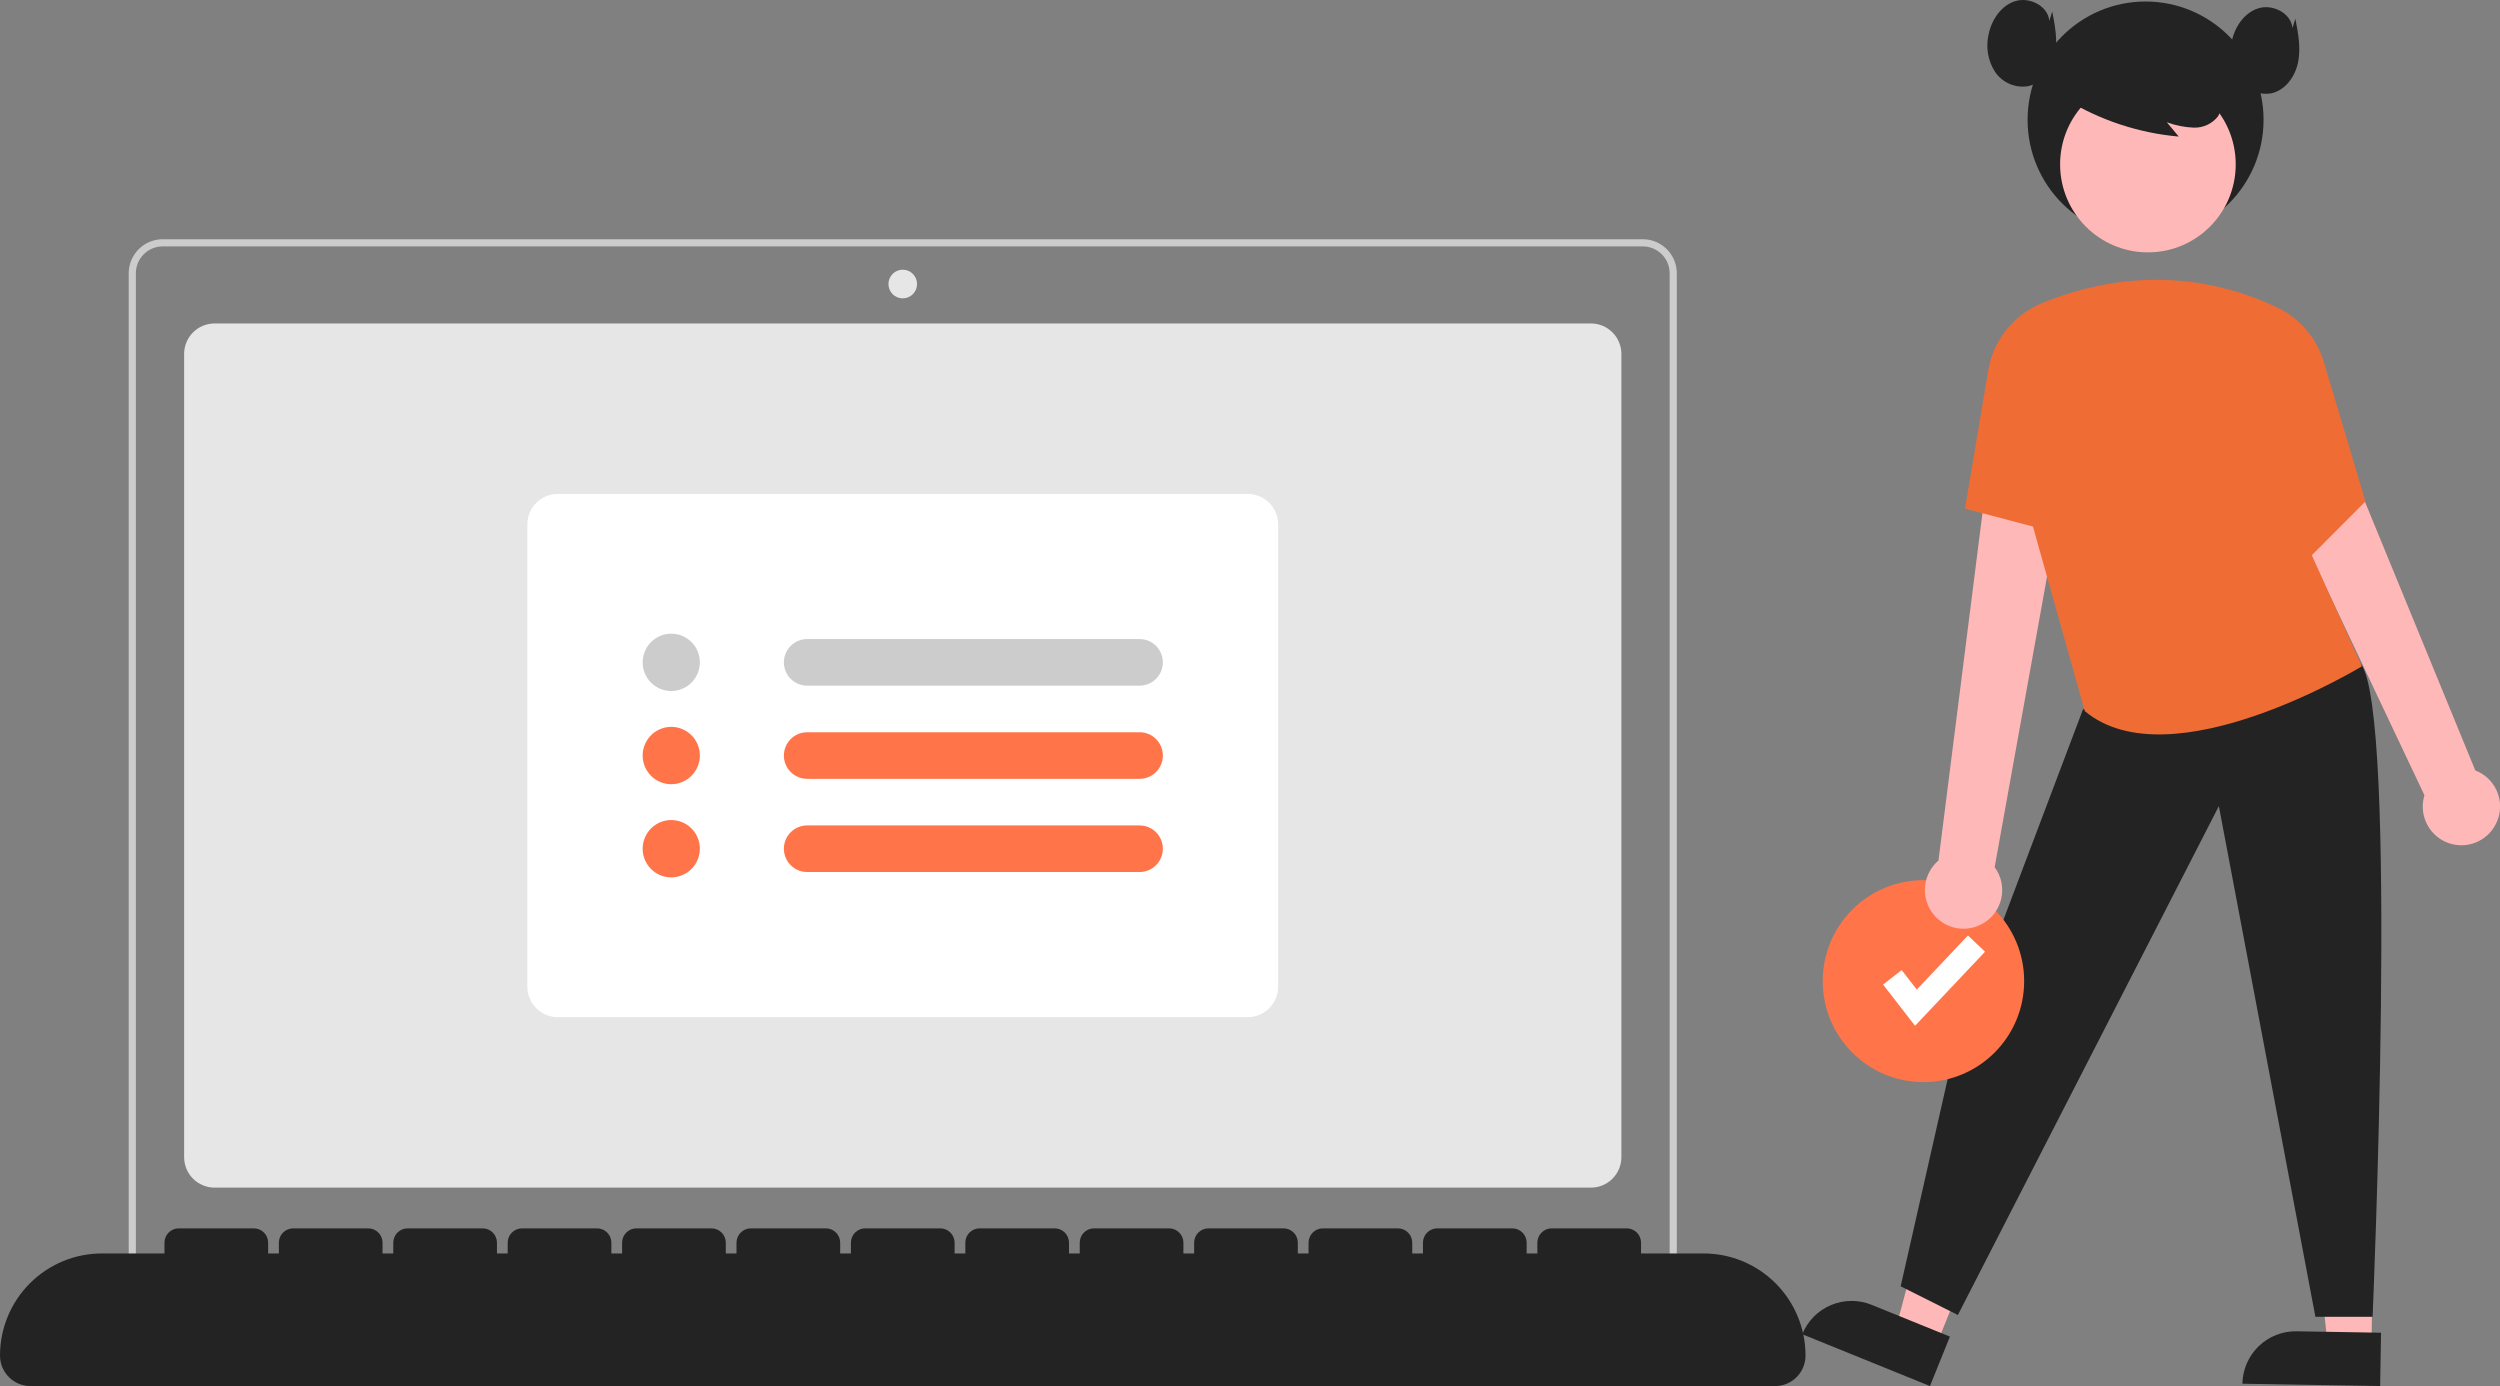 <svg xmlns="http://www.w3.org/2000/svg" width="294" height="163" viewBox="0 0 294 163" fill="none"><rect x="0" y="0" width="294" height="163" fill="#808080" stroke="none"/><g clip-path="url(#clip0_113_51)"><path d="M187.101 139.665H25.227C24.279 139.664 23.371 139.286 22.701 138.614C22.031 137.943 21.654 137.032 21.653 136.082V41.621C21.654 40.671 22.031 39.76 22.701 39.089C23.371 38.417 24.279 38.039 25.227 38.038H187.101C188.048 38.039 188.957 38.417 189.627 39.089C190.297 39.76 190.674 40.671 190.675 41.621V136.082C190.674 137.032 190.297 137.943 189.627 138.614C188.957 139.286 188.048 139.664 187.101 139.665Z" fill="#E6E6E6"></path><path d="M197.192 152.885H15.136V32.138C15.137 31.076 15.559 30.059 16.308 29.308C17.056 28.558 18.072 28.135 19.131 28.134H193.198C194.257 28.135 195.272 28.558 196.021 29.308C196.77 30.059 197.191 31.076 197.192 32.138V152.885ZM15.977 152.042H196.351V32.138C196.35 31.3 196.018 30.496 195.426 29.904C194.835 29.311 194.034 28.978 193.198 28.977H19.131C18.294 28.978 17.493 29.311 16.902 29.904C16.311 30.496 15.978 31.3 15.977 32.138V152.042Z" fill="#CCCCCC"></path><path d="M106.164 35.088C107.093 35.088 107.846 34.333 107.846 33.402C107.846 32.471 107.093 31.716 106.164 31.716C105.235 31.716 104.482 32.471 104.482 33.402C104.482 34.333 105.235 35.088 106.164 35.088Z" fill="#E6E6E6"></path><path d="M146.737 119.618H65.59C64.643 119.617 63.734 119.239 63.064 118.568C62.394 117.896 62.017 116.985 62.016 116.036V61.668C62.017 60.718 62.394 59.807 63.064 59.136C63.734 58.464 64.643 58.087 65.59 58.085H146.737C147.685 58.087 148.593 58.464 149.263 59.136C149.933 59.807 150.31 60.718 150.311 61.668V116.036C150.31 116.985 149.933 117.896 149.263 118.568C148.593 119.239 147.685 119.617 146.737 119.618Z" fill="white"></path><path d="M78.94 81.265C78.275 81.265 77.624 81.067 77.071 80.697C76.518 80.326 76.087 79.8 75.832 79.184C75.578 78.568 75.511 77.89 75.641 77.236C75.771 76.582 76.091 75.981 76.561 75.51C77.032 75.038 77.631 74.717 78.284 74.587C78.936 74.457 79.612 74.523 80.227 74.779C80.842 75.034 81.367 75.466 81.737 76.02C82.106 76.575 82.303 77.227 82.303 77.894C82.302 78.787 81.948 79.644 81.317 80.277C80.686 80.909 79.832 81.264 78.94 81.265Z" fill="#CCCCCC"></path><path d="M78.94 92.223C78.275 92.223 77.624 92.025 77.071 91.655C76.518 91.284 76.087 90.758 75.832 90.142C75.578 89.526 75.511 88.848 75.641 88.194C75.771 87.54 76.091 86.939 76.561 86.467C77.032 85.996 77.631 85.675 78.284 85.544C78.936 85.414 79.612 85.481 80.227 85.736C80.842 85.992 81.367 86.424 81.737 86.978C82.106 87.533 82.303 88.184 82.303 88.851C82.302 89.745 81.948 90.602 81.317 91.234C80.686 91.866 79.832 92.222 78.94 92.223Z" fill="#FF7549"></path><path d="M78.94 103.181C78.275 103.181 77.624 102.983 77.071 102.613C76.518 102.242 76.087 101.716 75.832 101.1C75.578 100.484 75.511 99.806 75.641 99.152C75.771 98.498 76.091 97.897 76.561 97.425C77.032 96.954 77.631 96.633 78.284 96.502C78.936 96.372 79.612 96.439 80.227 96.694C80.842 96.95 81.367 97.382 81.737 97.936C82.106 98.491 82.303 99.142 82.303 99.809C82.302 100.703 81.948 101.56 81.317 102.192C80.686 102.824 79.832 103.18 78.94 103.181Z" fill="#FF7549"></path><path d="M94.917 75.154C94.192 75.154 93.497 75.443 92.984 75.956C92.472 76.47 92.184 77.167 92.184 77.894C92.184 78.62 92.472 79.317 92.984 79.831C93.497 80.344 94.192 80.633 94.917 80.633H134.019C134.744 80.633 135.439 80.344 135.952 79.831C136.464 79.317 136.752 78.62 136.752 77.894C136.752 77.167 136.464 76.47 135.952 75.956C135.439 75.443 134.744 75.154 134.019 75.154H94.917Z" fill="#CCCCCC"></path><path d="M94.917 86.112C94.192 86.112 93.497 86.401 92.984 86.914C92.472 87.428 92.184 88.125 92.184 88.852C92.184 89.578 92.472 90.275 92.984 90.789C93.497 91.302 94.192 91.591 94.917 91.591H134.019C134.744 91.591 135.439 91.302 135.952 90.789C136.464 90.275 136.752 89.578 136.752 88.852C136.752 88.125 136.464 87.428 135.952 86.914C135.439 86.401 134.744 86.112 134.019 86.112H94.917Z" fill="#FF7549"></path><path d="M94.917 97.07C94.192 97.07 93.497 97.358 92.984 97.872C92.472 98.386 92.184 99.083 92.184 99.809C92.184 100.536 92.472 101.233 92.984 101.746C93.497 102.26 94.192 102.549 94.917 102.549H134.019C134.744 102.549 135.439 102.26 135.952 101.746C136.464 101.233 136.752 100.536 136.752 99.809C136.752 99.083 136.464 98.386 135.952 97.872C135.439 97.358 134.744 97.07 134.019 97.07H94.917Z" fill="#FF7549"></path><path d="M278.881 158.184L273.727 158.098L271.609 138.129L279.215 138.258L278.881 158.184Z" fill="#FFB8B8"></path><path d="M270.07 156.559L280.01 156.727L279.905 163L263.707 162.727C263.721 161.903 263.896 161.09 264.223 160.335C264.551 159.579 265.023 158.895 265.614 158.322C266.205 157.749 266.903 157.299 267.667 156.996C268.432 156.694 269.248 156.545 270.07 156.559Z" fill="#232323"></path><path d="M227.734 158.137L222.956 156.199L228.142 136.802L235.194 139.664L227.734 158.137Z" fill="#FFB8B8"></path><path d="M220.096 153.445L229.311 157.184L226.962 163L211.946 156.907C212.568 155.364 213.777 154.133 215.306 153.484C216.834 152.835 218.557 152.821 220.096 153.445Z" fill="#232323"></path><path d="M244.961 83.417L229.825 123.455L223.518 151.271L230.245 154.643L260.938 94.796L272.291 154.854H279.018C279.018 154.854 282.094 83.621 277.613 78.04L244.961 83.417Z" fill="#232323"></path><path d="M226.196 127.254C232.738 127.254 238.041 121.938 238.041 115.381C238.041 108.823 232.738 103.507 226.196 103.507C219.655 103.507 214.352 108.823 214.352 115.381C214.352 121.938 219.655 127.254 226.196 127.254Z" fill="#FF7549"></path><path d="M225.209 120.631L221.45 115.785L223.636 114.081L225.416 116.375L231.429 110.012L233.44 111.922L225.209 120.631Z" fill="white"></path><path d="M252.32 27.995C259.982 27.995 266.194 21.768 266.194 14.087C266.194 6.406 259.982 0.179 252.32 0.179C244.657 0.179 238.445 6.406 238.445 14.087C238.445 21.768 244.657 27.995 252.32 27.995Z" fill="#232323"></path><path d="M232.956 108.729C233.547 108.434 234.067 108.013 234.478 107.495C234.889 106.977 235.182 106.375 235.336 105.732C235.49 105.088 235.501 104.418 235.369 103.77C235.237 103.121 234.965 102.51 234.571 101.978L245.096 43.59L235.275 43.46L227.965 101.198C227.118 101.92 226.565 102.928 226.41 104.032C226.255 105.135 226.509 106.257 227.124 107.186C227.739 108.114 228.672 108.784 229.747 109.068C230.822 109.353 231.964 109.232 232.956 108.729H232.956Z" fill="#FFB8B8"></path><path d="M293.27 97.325C293.641 96.758 293.88 96.115 293.97 95.443C294.06 94.772 293.999 94.088 293.79 93.444C293.582 92.799 293.232 92.209 292.766 91.718C292.3 91.227 291.73 90.847 291.098 90.607L272.303 44.845C271.843 43.725 271.145 42.719 270.258 41.897C269.371 41.075 268.315 40.456 267.166 40.084C266.016 39.712 264.799 39.596 263.599 39.744C262.4 39.891 261.247 40.299 260.221 40.938L285.114 93.519C284.794 94.57 284.863 95.701 285.308 96.704C285.754 97.707 286.547 98.515 287.54 98.979C288.534 99.442 289.661 99.53 290.714 99.226C291.767 98.922 292.674 98.247 293.27 97.325V97.325Z" fill="#FFB8B8"></path><path d="M252.595 29.679C258.298 29.679 262.921 25.044 262.921 19.328C262.921 13.611 258.298 8.976 252.595 8.976C246.891 8.976 242.268 13.611 242.268 19.328C242.268 25.044 246.891 29.679 252.595 29.679Z" fill="#FFB8B8"></path><path d="M240.037 35.694C245.993 33.209 256.276 30.752 267.695 36.106C269.031 36.731 270.22 37.631 271.185 38.749C272.149 39.867 272.867 41.176 273.291 42.591L278.177 58.972L271.87 65.294L277.757 78.359C277.757 78.359 255.262 92.057 245.172 83.628L239.075 61.923L231.086 59.815L233.812 43.585C234.099 41.849 234.821 40.215 235.91 38.835C236.998 37.455 238.418 36.375 240.037 35.694Z" fill="#EF6D35"></path><path d="M242.936 11.672C246.969 14.14 251.515 15.642 256.222 16.061L254.821 14.379C255.841 14.756 256.914 14.97 258 15.011C258.544 15.027 259.084 14.915 259.577 14.684C260.07 14.452 260.502 14.109 260.838 13.68C261.113 13.235 261.276 12.729 261.314 12.207C261.352 11.685 261.263 11.162 261.055 10.681C260.628 9.723 259.964 8.891 259.125 8.263C257.639 7.084 255.885 6.292 254.019 5.958C252.154 5.624 250.235 5.758 248.433 6.347C247.197 6.717 246.09 7.429 245.24 8.401C244.821 8.89 244.531 9.476 244.394 10.106C244.257 10.735 244.279 11.389 244.456 12.009" fill="#232323"></path><path d="M241.004 2.462C240.836 0.692 238.673 -0.398 236.981 0.137C235.289 0.671 234.179 2.379 233.843 4.125C233.682 4.86 233.666 5.62 233.798 6.361C233.93 7.102 234.207 7.81 234.613 8.444C235.032 9.07 235.622 9.562 236.312 9.861C237.002 10.161 237.763 10.256 238.505 10.134C240.178 9.777 241.337 8.139 241.669 6.457C242.001 4.775 241.671 3.04 241.342 1.357" fill="#232323"></path><path d="M269.595 3.305C269.427 1.535 267.263 0.445 265.572 0.98C263.88 1.514 262.769 3.222 262.433 4.968C262.272 5.703 262.257 6.463 262.389 7.204C262.521 7.945 262.798 8.653 263.203 9.287C263.622 9.913 264.212 10.405 264.902 10.704C265.592 11.004 266.353 11.099 267.095 10.977C268.768 10.62 269.928 8.982 270.259 7.3C270.591 5.618 270.262 3.883 269.933 2.2" fill="#232323"></path><path d="M200.345 147.406H192.987V146.142C192.987 145.695 192.81 145.266 192.495 144.95C192.18 144.633 191.752 144.456 191.306 144.456H182.476C182.03 144.456 181.602 144.633 181.287 144.95C180.972 145.266 180.794 145.695 180.794 146.142V147.406H179.533V146.142C179.533 145.695 179.356 145.266 179.04 144.95C178.725 144.633 178.297 144.456 177.851 144.456H169.022C168.576 144.456 168.148 144.633 167.833 144.95C167.517 145.266 167.34 145.695 167.34 146.142V147.406H166.079V146.142C166.079 145.695 165.901 145.266 165.586 144.95C165.271 144.633 164.843 144.456 164.397 144.456H155.567C155.121 144.456 154.693 144.633 154.378 144.95C154.063 145.266 153.885 145.695 153.885 146.142V147.406H152.624V146.142C152.624 145.695 152.447 145.266 152.132 144.95C151.816 144.633 151.388 144.456 150.942 144.456H142.113C141.667 144.456 141.239 144.633 140.924 144.95C140.608 145.266 140.431 145.695 140.431 146.142V147.406H139.17V146.142C139.17 145.695 138.992 145.266 138.677 144.95C138.362 144.633 137.934 144.456 137.488 144.456H128.658C128.212 144.456 127.785 144.633 127.469 144.95C127.154 145.266 126.977 145.695 126.977 146.142V147.406H125.715V146.142C125.715 145.695 125.538 145.266 125.223 144.95C124.907 144.633 124.479 144.456 124.033 144.456H115.204C114.758 144.456 114.33 144.633 114.015 144.95C113.699 145.266 113.522 145.695 113.522 146.142V147.406H112.261V146.142C112.261 145.695 112.084 145.266 111.768 144.95C111.453 144.633 111.025 144.456 110.579 144.456H101.749C101.303 144.456 100.876 144.633 100.56 144.95C100.245 145.266 100.068 145.695 100.068 146.142V147.406H98.806V146.142C98.806 145.695 98.629 145.266 98.314 144.95C97.998 144.633 97.57 144.456 97.124 144.456H88.295C87.849 144.456 87.421 144.633 87.106 144.95C86.79 145.266 86.613 145.695 86.613 146.142V147.406H85.352V146.142C85.352 145.695 85.175 145.266 84.859 144.95C84.544 144.633 84.116 144.456 83.67 144.456H74.841C74.394 144.456 73.967 144.633 73.651 144.95C73.336 145.266 73.159 145.695 73.159 146.142V147.406H71.897V146.142C71.897 145.695 71.72 145.266 71.405 144.95C71.089 144.633 70.662 144.456 70.216 144.456H61.386C60.94 144.456 60.512 144.633 60.197 144.95C59.881 145.266 59.704 145.695 59.704 146.142V147.406H58.443V146.142C58.443 145.695 58.266 145.266 57.95 144.95C57.635 144.633 57.207 144.456 56.761 144.456H47.931C47.486 144.456 47.058 144.633 46.742 144.95C46.427 145.266 46.25 145.695 46.25 146.142V147.406H44.988V146.142C44.988 145.695 44.811 145.266 44.496 144.95C44.18 144.633 43.753 144.456 43.307 144.456H34.477C34.031 144.456 33.603 144.633 33.288 144.95C32.972 145.266 32.795 145.695 32.795 146.142V147.406H31.534V146.142C31.534 145.695 31.357 145.266 31.041 144.95C30.726 144.633 30.298 144.456 29.852 144.456H21.023C20.577 144.456 20.149 144.633 19.833 144.95C19.518 145.266 19.341 145.695 19.341 146.142V147.406H11.983C8.805 147.406 5.757 148.671 3.51 150.924C1.262 153.177 0 156.232 0 159.417V159.418C0 160.368 0.377 161.279 1.047 161.951C1.717 162.622 2.626 163 3.574 163H208.754C209.702 163 210.611 162.622 211.282 161.951C211.952 161.279 212.328 160.368 212.328 159.418V159.417C212.328 156.232 211.066 153.177 208.819 150.924C206.571 148.671 203.523 147.406 200.345 147.406Z" fill="#232323"></path></g><defs><clipPath id="clip0_113_51"><rect width="294" height="163" fill="white"></rect></clipPath></defs></svg>